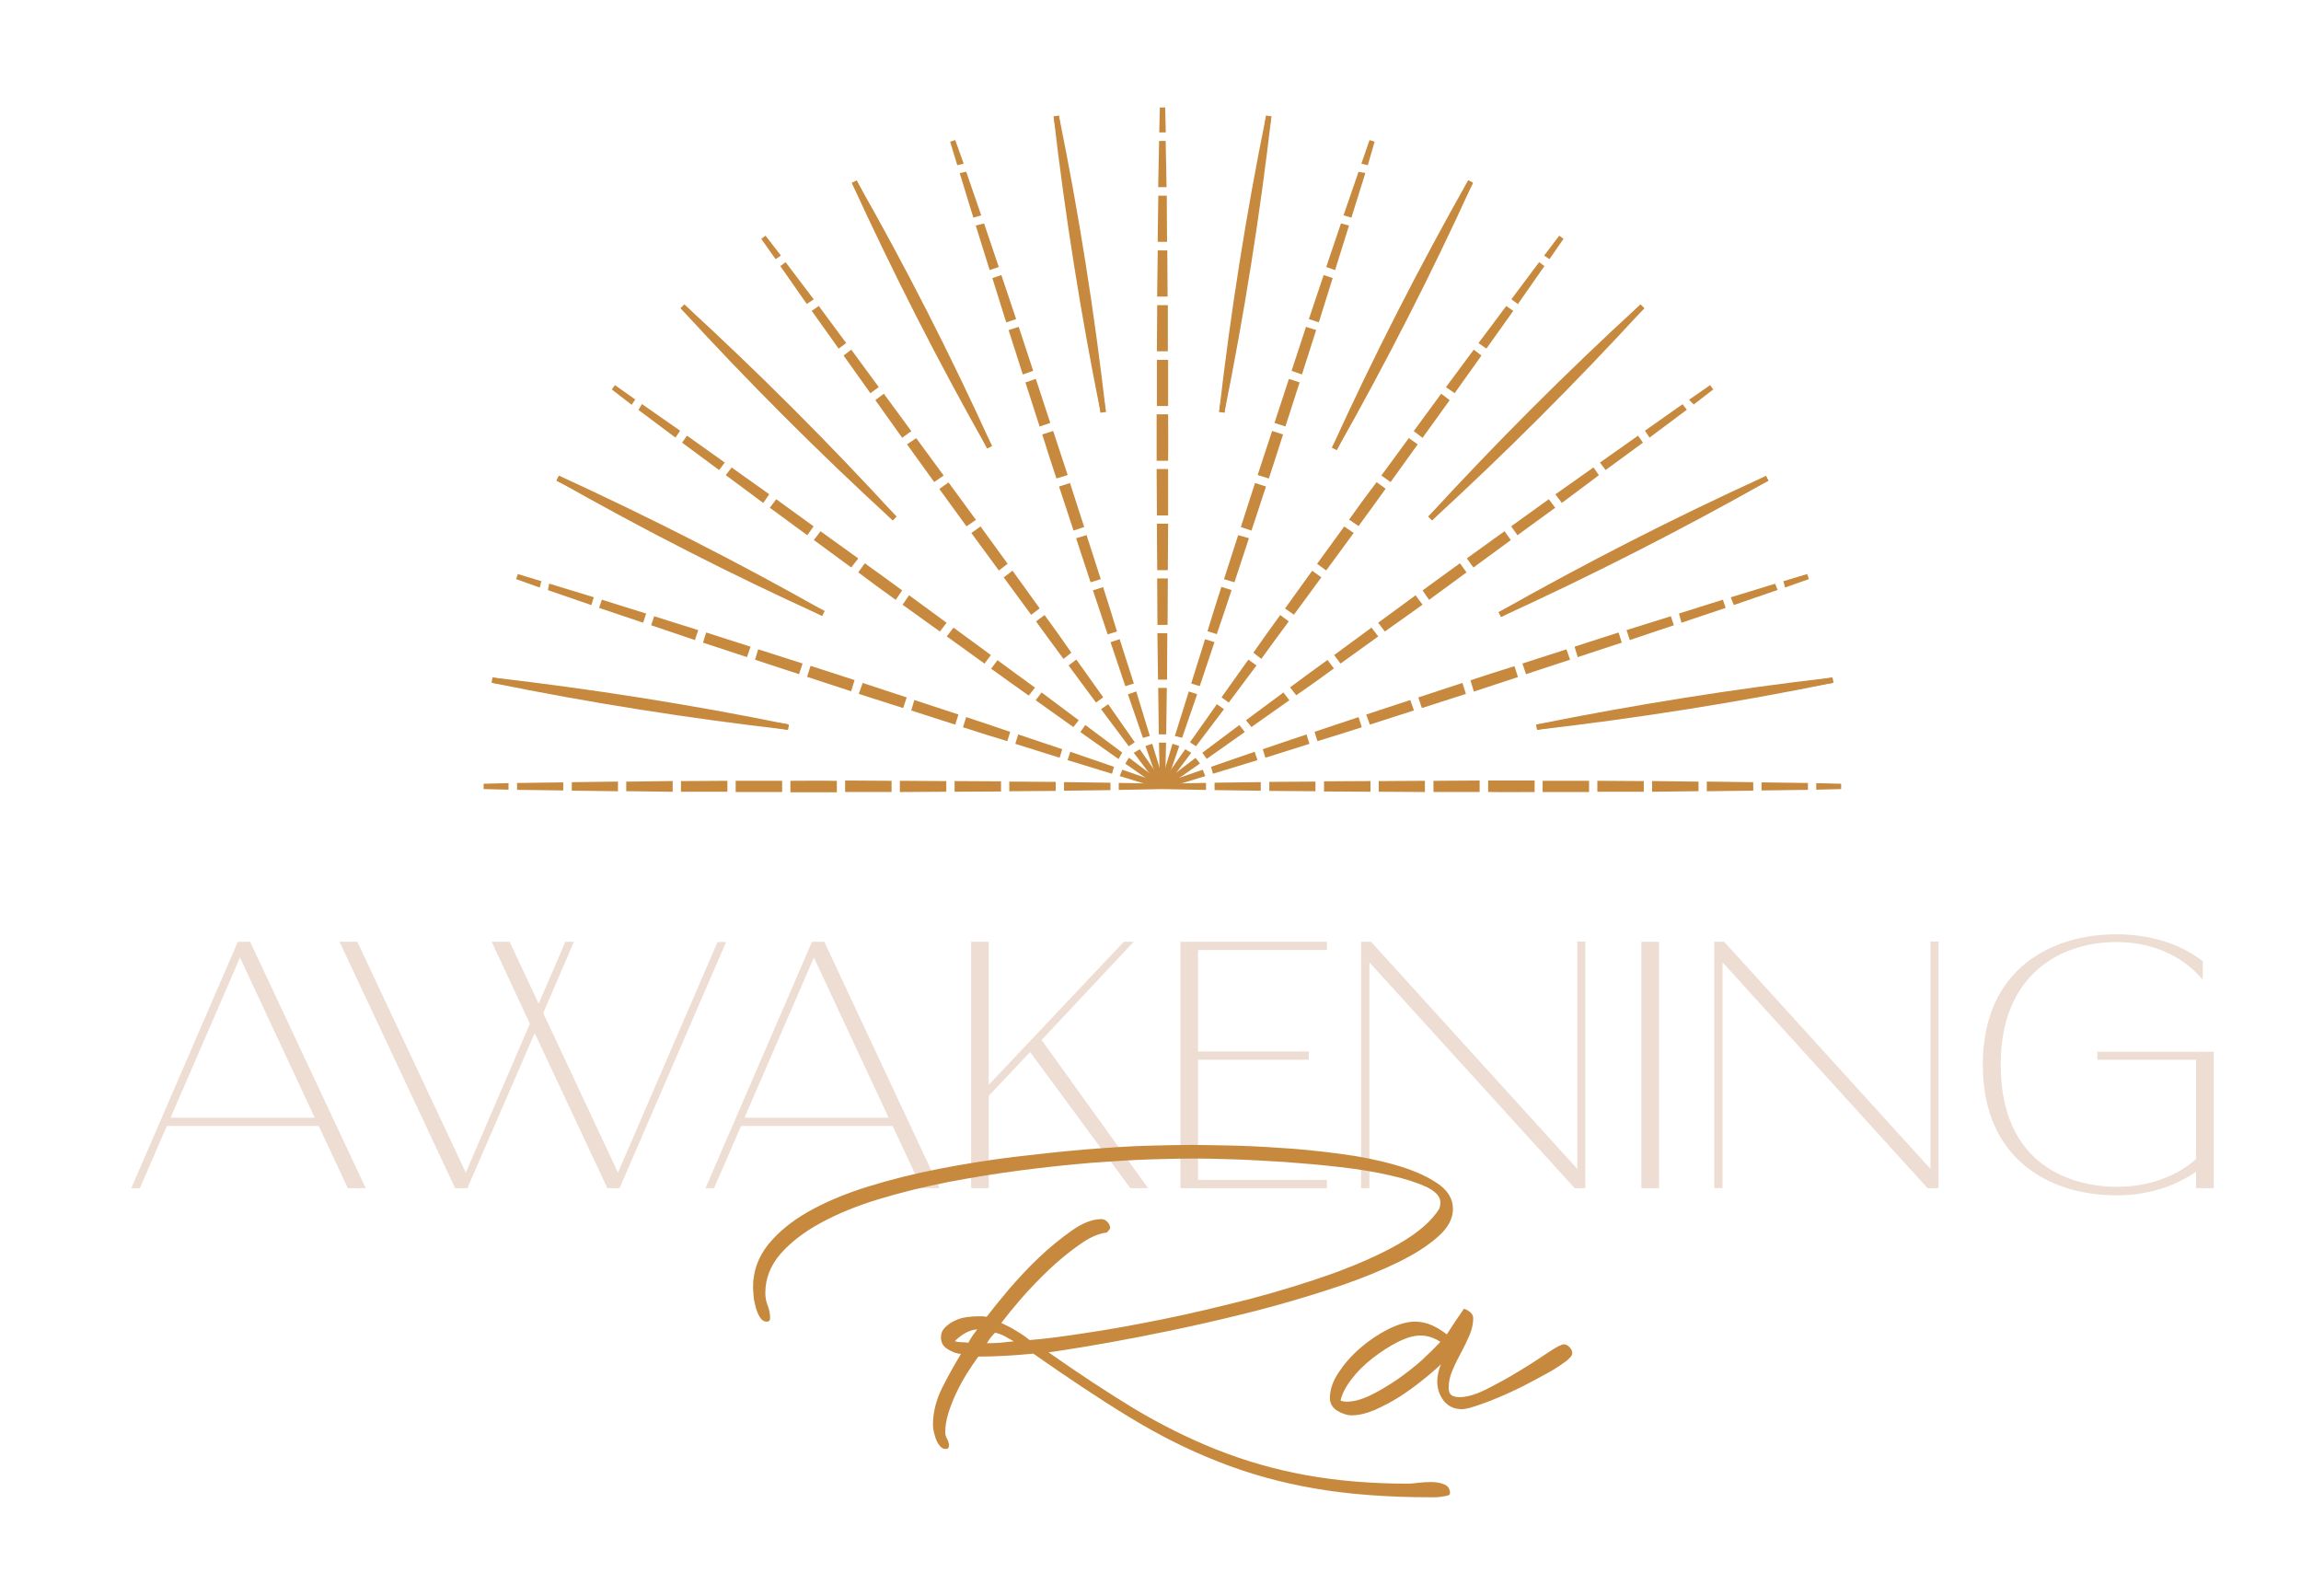 <svg xml:space="preserve" style="enable-background:new 0 0 862 598;" viewBox="0 0 862 598" y="0px" x="0px" xmlns:xlink="http://www.w3.org/1999/xlink" xmlns="http://www.w3.org/2000/svg" id="Layer_1" version="1.1">
<style type="text/css">
	.st0{fill:#C7893E;stroke:#C7893E;stroke-width:2;stroke-miterlimit:10;}
	.st1{fill:#EDDDD3;}
	.st2{fill:#C7893E;}
</style>
<g>
	<g>
		<g>
			<g>
				<polygon points="435.5,294.6 420.1,294.9 420.1,294.3" class="st0"></polygon>
			</g>
			<g>
				<polygon points="415,295 399.6,295.2 399.6,294 415,294.2" class="st0"></polygon>
			</g>
			<g>
				<polygon points="394.5,295.3 379.1,295.4 379.1,293.8 394.5,293.9" class="st0"></polygon>
			</g>
			<g>
				<path d="M374,295.5c-5.1,0-10.2,0.1-15.4,0.1v-2c5.1,0,10.2,0.1,15.4,0.1V295.5z" class="st0"></path>
			</g>
			<g>
				<polygon points="353.5,295.6 338.1,295.7 338.1,293.5 353.5,293.6" class="st0"></polygon>
			</g>
			<g>
				<polygon points="333,295.7 317.6,295.7 317.6,293.4 333,293.5" class="st0"></polygon>
			</g>
			<g>
				<path d="M312.5,295.8c-5.1,0-10.2,0-15.4,0v-2.3c5.1,0,10.2-0.1,15.4,0V295.8z" class="st0"></path>
			</g>
			<g>
				<polygon points="292,295.7 276.6,295.7 276.6,293.5 292,293.5" class="st0"></polygon>
			</g>
			<g>
				<polygon points="271.5,295.6 256.1,295.6 256.1,293.6 271.5,293.5" class="st0"></polygon>
			</g>
			<g>
				<polygon points="251,295.6 235.6,295.4 235.6,293.8 251,293.6" class="st0"></polygon>
			</g>
			<g>
				<polygon points="230.5,295.4 215.2,295.2 215.2,294 230.5,293.8" class="st0"></polygon>
			</g>
			<g>
				<polygon points="210,295.1 194.7,294.9 194.7,294.3 210,294.1" class="st0"></polygon>
			</g>
			<g>
				<polygon points="189.5,294.8 181.2,294.6 189.5,294.4" class="st0"></polygon>
			</g>
		</g>
	</g>
	<g>
		<g>
			<g>
				<line y2="254.8" x2="184.4" y1="272.4" x1="295.3" class="st0"></line>
			</g>
			<g>
				<path d="M295.3,272.4c-37.2-4.3-74.2-10.1-110.9-17.6C221.6,259.1,258.6,264.9,295.3,272.4L295.3,272.4z" class="st0"></path>
			</g>
		</g>
		<g>
			<g>
				<g>
					<polygon points="435.5,294.6 420.8,290.1 421,289.6" class="st0"></polygon>
				</g>
				<g>
					<polygon points="415.9,288.6 401.2,284.1 401.6,282.9 416.1,287.9" class="st0"></polygon>
				</g>
				<g>
					<polygon points="396.3,282.6 381.6,278 382.1,276.4 396.7,281.3" class="st0"></polygon>
				</g>
				<g>
					<path d="M376.7,276.4c-4.9-1.5-9.8-3-14.7-4.6l0.6-1.9c4.9,1.6,9.7,3.2,14.6,4.9L376.7,276.4z" class="st0"></path>
				</g>
				<g>
					<polygon points="357.2,270.2 342.6,265.5 343.2,263.5 357.8,268.3" class="st0"></polygon>
				</g>
				<g>
					<polygon points="337.7,264 323,259.3 323.8,257.1 338.4,261.9" class="st0"></polygon>
				</g>
				<g>
					<path d="M318.2,257.7c-4.9-1.6-9.7-3.2-14.6-4.8l0.7-2.2c4.9,1.6,9.8,3.1,14.6,4.7L318.2,257.7z" class="st0"></path>
				</g>
				<g>
					<polygon points="298.7,251.3 284.1,246.5 284.7,244.5 299.4,249.2" class="st0"></polygon>
				</g>
				<g>
					<polygon points="279.2,244.9 264.6,240.1 265.2,238.2 279.9,242.9" class="st0"></polygon>
				</g>
				<g>
					<polygon points="259.7,238.5 245.2,233.6 245.7,232.1 260.3,236.7" class="st0"></polygon>
				</g>
				<g>
					<polygon points="240.3,232 225.7,227.1 226.1,225.9 240.8,230.5" class="st0"></polygon>
				</g>
				<g>
					<polygon points="220.9,225.4 206.4,220.4 206.5,219.9 221.2,224.4" class="st0"></polygon>
				</g>
				<g>
					<polygon points="201.5,218.8 193.7,216 201.6,218.4" class="st0"></polygon>
				</g>
			</g>
		</g>
		<g>
			<g>
				<line y2="179.2" x2="208.9" y1="229.8" x1="308.4" class="st0"></line>
			</g>
			<g>
				<path d="M308.4,229.8c-33.9-15.4-67-32.3-99.4-50.7C242.8,194.6,276,211.5,308.4,229.8L308.4,229.8z" class="st0"></path>
			</g>
		</g>
		<g>
			<g>
				<g>
					<polygon points="435.5,294.6 422.9,285.8 423.2,285.3" class="st0"></polygon>
				</g>
				<g>
					<polygon points="418.7,282.9 406.1,274 406.8,273 419.1,282.2" class="st0"></polygon>
				</g>
				<g>
					<polygon points="401.9,271 389.4,262.1 390.4,260.8 402.7,270" class="st0"></polygon>
				</g>
				<g>
					<path d="M385.2,259.2c-4.2-3-8.4-5.9-12.5-8.9l1.2-1.6c4.1,3,8.2,6.1,12.4,9.1L385.2,259.2z" class="st0"></path>
				</g>
				<g>
					<polygon points="368.6,247.2 356.1,238.2 357.4,236.5 369.8,245.6" class="st0"></polygon>
				</g>
				<g>
					<polygon points="351.9,235.2 339.5,226.3 340.8,224.4 353.2,233.5" class="st0"></polygon>
				</g>
				<g>
					<path d="M335.3,223.3c-4.2-3-8.3-6-12.4-9.1l1.3-1.8c4.2,3,8.3,6,12.4,9L335.3,223.3z" class="st0"></path>
				</g>
				<g>
					<polygon points="318.7,211.2 306.3,202.1 307.6,200.4 320.1,209.4" class="st0"></polygon>
				</g>
				<g>
					<polygon points="302.2,199.1 289.8,190 291,188.4 303.4,197.4" class="st0"></polygon>
				</g>
				<g>
					<polygon points="285.7,187 273.3,177.8 274.3,176.5 286.8,185.4" class="st0"></polygon>
				</g>
				<g>
					<polygon points="269.2,174.7 256.9,165.6 257.6,164.6 270.1,173.5" class="st0"></polygon>
				</g>
				<g>
					<polygon points="252.8,162.5 240.5,153.3 240.8,152.8 253.4,161.6" class="st0"></polygon>
				</g>
				<g>
					<polygon points="236.4,150.2 229.8,145.1 236.6,149.9" class="st0"></polygon>
				</g>
			</g>
		</g>
		<g>
			<g>
				<line y2="114.8" x2="255.7" y1="194.2" x1="335.1" class="st0"></line>
			</g>
			<g>
				<path d="M335.1,194.2c-27.6-25.3-54.1-51.8-79.4-79.4C283.3,140.1,309.8,166.6,335.1,194.2L335.1,194.2z" class="st0"></path>
			</g>
		</g>
		<g>
			<g>
				<g>
					<polygon points="435.5,294.6 426.2,282.3 426.7,282" class="st0"></polygon>
				</g>
				<g>
					<polygon points="423.1,278.2 413.9,265.9 414.9,265.2 423.7,277.8" class="st0"></polygon>
				</g>
				<g>
					<polygon points="410.8,261.8 401.7,249.5 403,248.5 411.9,261" class="st0"></polygon>
				</g>
				<g>
					<path d="M398.6,245.4c-3-4.1-6.1-8.2-9.1-12.4l1.6-1.2c3,4.1,6,8.3,8.9,12.5L398.6,245.4z" class="st0"></path>
				</g>
				<g>
					<polygon points="386.5,228.9 377.4,216.5 379.1,215.2 388.1,227.7" class="st0"></polygon>
				</g>
				<g>
					<polygon points="374.4,212.3 365.3,199.9 367.1,198.6 376.1,211" class="st0"></polygon>
				</g>
				<g>
					<path d="M362.3,195.8c-3-4.1-6-8.3-9-12.4l1.8-1.3c3,4.1,6.1,8.3,9.1,12.4L362.3,195.8z" class="st0"></path>
				</g>
				<g>
					<polygon points="350.2,179.2 341.2,166.7 343,165.5 352.1,177.9" class="st0"></polygon>
				</g>
				<g>
					<polygon points="338.2,162.6 329.3,150.1 330.9,148.9 340,161.3" class="st0"></polygon>
				</g>
				<g>
					<polygon points="326.3,145.9 317.4,133.4 318.7,132.4 327.8,144.8" class="st0"></polygon>
				</g>
				<g>
					<polygon points="314.4,129.2 305.5,116.7 306.5,116 315.6,128.3" class="st0"></polygon>
				</g>
				<g>
					<polygon points="302.5,112.5 293.7,99.9 294.1,99.6 303.4,111.9" class="st0"></polygon>
				</g>
				<g>
					<polygon points="290.8,95.7 286,88.9 291.1,95.5" class="st0"></polygon>
				</g>
			</g>
		</g>
		<g>
			<g>
				<line y2="68.1" x2="320.1" y1="167.5" x1="370.7" class="st0"></line>
			</g>
			<g>
				<path d="M370.7,167.5c-18.3-32.4-35.2-65.6-50.7-99.4C338.4,100.4,355.3,133.6,370.7,167.5L370.7,167.5z" class="st0"></path>
			</g>
		</g>
		<g>
			<g>
				<g>
					<polygon points="435.5,294.6 430.4,280.1 431,279.9" class="st0"></polygon>
				</g>
				<g>
					<polygon points="428.8,275.2 423.8,260.7 425,260.3 429.5,275" class="st0"></polygon>
				</g>
				<g>
					<polygon points="422.2,255.8 417.3,241.2 418.8,240.7 423.5,255.4" class="st0"></polygon>
				</g>
				<g>
					<path d="M415.6,236.4c-1.6-4.9-3.3-9.7-4.9-14.6l1.9-0.6c1.6,4.9,3.1,9.8,4.6,14.7L415.6,236.4z" class="st0"></path>
				</g>
				<g>
					<polygon points="409.2,216.9 404.4,202.3 406.4,201.7 411.1,216.3" class="st0"></polygon>
				</g>
				<g>
					<polygon points="402.8,197.5 398,182.9 400.2,182.2 404.9,196.8" class="st0"></polygon>
				</g>
				<g>
					<path d="M396.4,178c-1.6-4.9-3.2-9.7-4.7-14.6l2.2-0.7c1.6,4.9,3.2,9.7,4.8,14.6L396.4,178z" class="st0"></path>
				</g>
				<g>
					<polygon points="390.1,158.5 385.4,143.9 387.4,143.2 392.2,157.8" class="st0"></polygon>
				</g>
				<g>
					<polygon points="383.8,139 379.1,124.3 381,123.7 385.8,138.3" class="st0"></polygon>
				</g>
				<g>
					<polygon points="377.6,119.5 373,104.8 374.5,104.3 379.4,118.9" class="st0"></polygon>
				</g>
				<g>
					<polygon points="371.4,99.9 366.8,85.2 368,84.9 372.9,99.4" class="st0"></polygon>
				</g>
				<g>
					<polygon points="365.3,80.3 360.8,65.6 361.3,65.5 366.3,80" class="st0"></polygon>
				</g>
				<g>
					<polygon points="359.3,60.7 356.9,52.8 359.7,60.6" class="st0"></polygon>
				</g>
			</g>
		</g>
		<g>
			<g>
				<line y2="43.5" x2="395.7" y1="154.4" x1="413.3" class="st0"></line>
			</g>
			<g>
				<path d="M413.3,154.4c-7.4-36.7-13.3-73.7-17.6-110.9C403.2,80.2,409,117.2,413.3,154.4L413.3,154.4z" class="st0"></path>
			</g>
		</g>
		<g>
			<g>
				<g>
					<polygon points="435.5,294.6 435.2,279.2 435.8,279.2" class="st0"></polygon>
				</g>
				<g>
					<polygon points="435.1,274.1 434.9,258.7 436.1,258.7 435.9,274.1" class="st0"></polygon>
				</g>
				<g>
					<polygon points="434.8,253.6 434.6,238.2 436.3,238.2 436.2,253.6" class="st0"></polygon>
				</g>
				<g>
					<path d="M434.6,233.1c0-5.1-0.1-10.2-0.1-15.4h2c0,5.1-0.1,10.2-0.1,15.4H434.6z" class="st0"></path>
				</g>
				<g>
					<polygon points="434.5,212.6 434.4,197.2 436.6,197.2 436.5,212.6" class="st0"></polygon>
				</g>
				<g>
					<polygon points="434.4,192.1 434.3,176.7 436.6,176.7 436.6,192.1" class="st0"></polygon>
				</g>
				<g>
					<path d="M434.3,171.6c0-5.1,0-10.2,0-15.4h2.3c0,5.1,0.1,10.2,0,15.4H434.3z" class="st0"></path>
				</g>
				<g>
					<polygon points="434.4,151.1 434.4,135.8 436.6,135.8 436.6,151.1" class="st0"></polygon>
				</g>
				<g>
					<polygon points="434.4,130.6 434.5,115.3 436.5,115.3 436.5,130.6" class="st0"></polygon>
				</g>
				<g>
					<polygon points="434.5,110.1 434.7,94.8 436.3,94.8 436.4,110.1" class="st0"></polygon>
				</g>
				<g>
					<polygon points="434.7,89.6 434.9,74.3 436.1,74.3 436.2,89.6" class="st0"></polygon>
				</g>
				<g>
					<polygon points="434.9,69.1 435.2,53.8 435.7,53.8 436,69.1" class="st0"></polygon>
				</g>
				<g>
					<polygon points="435.3,48.6 435.5,40.3 435.7,48.6" class="st0"></polygon>
				</g>
			</g>
		</g>
		<g>
			<g>
				<line y2="43.5" x2="475.3" y1="154.4" x1="457.7" class="st0"></line>
			</g>
			<g>
				<path d="M457.7,154.4c4.3-37.2,10.1-74.2,17.6-110.9C471,80.7,465.1,117.7,457.7,154.4L457.7,154.4z" class="st0"></path>
			</g>
		</g>
		<g>
			<g>
				<g>
					<polygon points="435.5,294.6 439.9,279.9 440.5,280.1" class="st0"></polygon>
				</g>
				<g>
					<polygon points="441.4,275 446,260.3 447.2,260.7 442.2,275.2" class="st0"></polygon>
				</g>
				<g>
					<polygon points="447.5,255.4 452.1,240.7 453.7,241.2 448.8,255.8" class="st0"></polygon>
				</g>
				<g>
					<path d="M453.6,235.8c1.5-4.9,3-9.8,4.6-14.7l1.9,0.6c-1.6,4.9-3.2,9.7-4.9,14.6L453.6,235.8z" class="st0"></path>
				</g>
				<g>
					<polygon points="459.8,216.3 464.5,201.7 466.6,202.3 461.8,216.9" class="st0"></polygon>
				</g>
				<g>
					<polygon points="466.1,196.8 470.8,182.2 473,182.9 468.2,197.5" class="st0"></polygon>
				</g>
				<g>
					<path d="M472.4,177.3c1.6-4.9,3.2-9.7,4.8-14.6l2.2,0.7c-1.6,4.9-3.1,9.8-4.7,14.6L472.4,177.3z" class="st0"></path>
				</g>
				<g>
					<polygon points="478.7,157.8 483.5,143.2 485.6,143.9 480.9,158.5" class="st0"></polygon>
				</g>
				<g>
					<polygon points="485.1,138.3 489.9,123.7 491.8,124.3 487.1,139" class="st0"></polygon>
				</g>
				<g>
					<polygon points="491.6,118.9 496.5,104.3 498,104.8 493.4,119.5" class="st0"></polygon>
				</g>
				<g>
					<polygon points="498.1,99.4 503,84.9 504.1,85.2 499.5,99.9" class="st0"></polygon>
				</g>
				<g>
					<polygon points="504.6,80 509.6,65.5 510.2,65.6 505.6,80.3" class="st0"></polygon>
				</g>
				<g>
					<polygon points="511.3,60.6 514,52.8 511.7,60.7" class="st0"></polygon>
				</g>
			</g>
		</g>
		<g>
			<g>
				<line y2="68.1" x2="550.9" y1="168.1" x1="499.9" class="st0"></line>
			</g>
			<g>
				<path d="M499.9,168.1c15.5-34.1,32.6-67.5,51-100.1C535.4,102.1,518.3,135.5,499.9,168.1L499.9,168.1z" class="st0"></path>
			</g>
		</g>
		<g>
			<g>
				<g>
					<polygon points="435.5,294.6 444.3,282 444.8,282.3" class="st0"></polygon>
				</g>
				<g>
					<polygon points="447.2,277.8 456.1,265.2 457.1,265.9 447.8,278.2" class="st0"></polygon>
				</g>
				<g>
					<polygon points="459,261 467.9,248.5 469.3,249.5 460.1,261.8" class="st0"></polygon>
				</g>
				<g>
					<path d="M470.9,244.3c3-4.2,5.9-8.4,8.9-12.5l1.6,1.2c-3,4.1-6.1,8.2-9.1,12.4L470.9,244.3z" class="st0"></path>
				</g>
				<g>
					<polygon points="482.8,227.7 491.8,215.2 493.6,216.5 484.5,228.9" class="st0"></polygon>
				</g>
				<g>
					<polygon points="494.8,211 503.8,198.6 505.7,199.9 496.6,212.3" class="st0"></polygon>
				</g>
				<g>
					<path d="M506.8,194.4c3-4.2,6-8.3,9.1-12.4l1.8,1.3c-3,4.2-6,8.3-9,12.4L506.8,194.4z" class="st0"></path>
				</g>
				<g>
					<polygon points="518.9,177.9 528,165.5 529.7,166.7 520.7,179.2" class="st0"></polygon>
				</g>
				<g>
					<polygon points="531,161.3 540.1,148.9 541.7,150.1 532.7,162.6" class="st0"></polygon>
				</g>
				<g>
					<polygon points="543.1,144.8 552.3,132.4 553.6,133.4 544.7,145.9" class="st0"></polygon>
				</g>
				<g>
					<polygon points="555.3,128.3 564.5,116 565.5,116.7 556.6,129.2" class="st0"></polygon>
				</g>
				<g>
					<polygon points="567.6,111.9 576.8,99.6 577.2,99.9 568.4,112.5" class="st0"></polygon>
				</g>
				<g>
					<polygon points="579.9,95.5 584.9,88.9 580.2,95.7" class="st0"></polygon>
				</g>
			</g>
		</g>
		<g>
			<g>
				<line y2="114.8" x2="615.3" y1="194.2" x1="535.8" class="st0"></line>
			</g>
			<g>
				<path d="M535.8,194.2c25.3-27.6,51.8-54.1,79.4-79.4C589.9,142.4,563.4,168.9,535.8,194.2L535.8,194.2z" class="st0"></path>
			</g>
		</g>
		<g>
			<g>
				<g>
					<polygon points="435.5,294.6 447.7,285.3 448.1,285.8" class="st0"></polygon>
				</g>
				<g>
					<polygon points="451.8,282.2 464.1,273 464.9,274 452.3,282.9" class="st0"></polygon>
				</g>
				<g>
					<polygon points="468.2,270 480.6,260.8 481.6,262.1 469,271" class="st0"></polygon>
				</g>
				<g>
					<path d="M484.7,257.7c4.1-3,8.2-6.1,12.4-9.1l1.2,1.6c-4.1,3-8.3,6-12.5,8.9L484.7,257.7z" class="st0"></path>
				</g>
				<g>
					<polygon points="501.2,245.6 513.6,236.5 514.9,238.2 502.4,247.2" class="st0"></polygon>
				</g>
				<g>
					<polygon points="517.7,233.5 530.1,224.4 531.5,226.3 519,235.2" class="st0"></polygon>
				</g>
				<g>
					<path d="M534.3,221.4c4.1-3,8.3-6,12.4-9l1.3,1.8c-4.1,3-8.3,6.1-12.4,9.1L534.3,221.4z" class="st0"></path>
				</g>
				<g>
					<polygon points="550.9,209.4 563.4,200.4 564.6,202.1 552.2,211.2" class="st0"></polygon>
				</g>
				<g>
					<polygon points="567.5,197.4 580,188.4 581.2,190 568.7,199.1" class="st0"></polygon>
				</g>
				<g>
					<polygon points="584.1,185.4 596.7,176.5 597.6,177.8 585.3,187" class="st0"></polygon>
				</g>
				<g>
					<polygon points="600.8,173.5 613.4,164.6 614.1,165.6 601.7,174.7" class="st0"></polygon>
				</g>
				<g>
					<polygon points="617.6,161.6 630.1,152.8 630.5,153.3 618.2,162.5" class="st0"></polygon>
				</g>
				<g>
					<polygon points="634.3,149.9 641.2,145.1 634.6,150.2" class="st0"></polygon>
				</g>
			</g>
		</g>
		<g>
			<g>
				<line y2="179.2" x2="662" y1="230.2" x1="561.9" class="st0"></line>
			</g>
			<g>
				<path d="M561.9,230.2c32.6-18.4,66-35.5,100.1-51C629.4,197.6,596,214.6,561.9,230.2L561.9,230.2z" class="st0"></path>
			</g>
		</g>
		<g>
			<g>
				<g>
					<polygon points="435.5,294.6 450,289.6 450.2,290.1" class="st0"></polygon>
				</g>
				<g>
					<polygon points="454.9,287.9 469.4,282.9 469.8,284.1 455.1,288.6" class="st0"></polygon>
				</g>
				<g>
					<polygon points="474.3,281.3 488.8,276.4 489.3,278 474.7,282.6" class="st0"></polygon>
				</g>
				<g>
					<path d="M493.7,274.8c4.9-1.6,9.7-3.3,14.6-4.9l0.6,1.9c-4.9,1.6-9.8,3.1-14.7,4.6L493.7,274.8z" class="st0"></path>
				</g>
				<g>
					<polygon points="513.1,268.3 527.7,263.5 528.4,265.5 513.8,270.2" class="st0"></polygon>
				</g>
				<g>
					<polygon points="532.6,261.9 547.2,257.1 547.9,259.3 533.3,264" class="st0"></polygon>
				</g>
				<g>
					<path d="M552.1,255.5c4.9-1.6,9.7-3.2,14.6-4.7l0.7,2.2c-4.9,1.6-9.7,3.2-14.6,4.8L552.1,255.5z" class="st0"></path>
				</g>
				<g>
					<polygon points="571.6,249.2 586.2,244.5 586.9,246.5 572.3,251.3" class="st0"></polygon>
				</g>
				<g>
					<polygon points="591.1,242.9 605.7,238.2 606.3,240.1 591.7,244.9" class="st0"></polygon>
				</g>
				<g>
					<polygon points="610.6,236.7 625.3,232.1 625.8,233.6 611.2,238.5" class="st0"></polygon>
				</g>
				<g>
					<polygon points="630.2,230.5 644.8,225.9 645.2,227.1 630.6,232" class="st0"></polygon>
				</g>
				<g>
					<polygon points="649.7,224.4 664.4,219.9 664.6,220.4 650.1,225.4" class="st0"></polygon>
				</g>
				<g>
					<polygon points="669.3,218.4 677.3,216 669.4,218.8" class="st0"></polygon>
				</g>
			</g>
		</g>
		<g>
			<g>
				<line y2="254.8" x2="686.6" y1="272.4" x1="575.7" class="st0"></line>
			</g>
			<g>
				<path d="M575.7,272.4c36.7-7.4,73.7-13.3,110.9-17.6C649.9,262.3,612.9,268.1,575.7,272.4L575.7,272.4z" class="st0"></path>
			</g>
		</g>
	</g>
	<g>
		<g>
			<g>
				<polygon points="435.5,294.6 450.8,294.3 450.8,294.9" class="st0"></polygon>
			</g>
			<g>
				<polygon points="456,294.2 471.3,294 471.3,295.2 456,295" class="st0"></polygon>
			</g>
			<g>
				<polygon points="476.5,293.9 491.8,293.8 491.8,295.4 476.5,295.3" class="st0"></polygon>
			</g>
			<g>
				<path d="M497,293.7c5.1,0,10.2-0.1,15.4-0.1v2c-5.1,0-10.2-0.1-15.4-0.1L497,293.7L497,293.7z" class="st0"></path>
			</g>
			<g>
				<polygon points="517.5,293.6 532.8,293.5 532.8,295.7 517.5,295.6" class="st0"></polygon>
			</g>
			<g>
				<polygon points="538,293.5 553.3,293.4 553.3,295.7 538,295.7" class="st0"></polygon>
			</g>
			<g>
				<path d="M558.5,293.4c5.1,0,10.2,0,15.4,0v2.3c-5.1,0-10.2,0.1-15.4,0V293.4z" class="st0"></path>
			</g>
			<g>
				<polygon points="578.9,293.5 594.3,293.5 594.3,295.7 578.9,295.7" class="st0"></polygon>
			</g>
			<g>
				<polygon points="599.4,293.5 614.8,293.6 614.8,295.6 599.4,295.6" class="st0"></polygon>
			</g>
			<g>
				<polygon points="619.9,293.6 635.3,293.8 635.3,295.4 619.9,295.6" class="st0"></polygon>
			</g>
			<g>
				<polygon points="640.4,293.8 655.8,294 655.8,295.2 640.4,295.4" class="st0"></polygon>
			</g>
			<g>
				<polygon points="660.9,294.1 676.3,294.3 676.3,294.9 660.9,295.1" class="st0"></polygon>
			</g>
			<g>
				<polygon points="681.4,294.4 689.7,294.6 681.4,294.8" class="st0"></polygon>
			</g>
		</g>
	</g>
</g>
<g>
	<g>
		<path d="M93.4,353.2l42.9,91.5h-5.7l-10.9-23.3H62.2l-10.1,23.3h-2.3l39.5-91.5H93.4z M63.2,419.1h55.4l-28.8-61.5
			L63.2,419.1z" class="st1"></path>
		<path d="M137,445.1h-6.7l-10.9-23.3H62.5l-10.1,23.3h-3.2l39.9-92.3h4.6L137,445.1z M130.8,444.2h4.7L93,353.6h-3.4
			l-39.2,90.6h1.3L62,420.9h57.9L130.8,444.2z M119.3,419.6H62.5l27.3-63L119.3,419.6z M63.9,418.7h54l-28-60L63.9,418.7z" class="st1"></path>
	</g>
	<g>
		<path d="M271.4,353.2l-39.5,91.5h-4L200.3,386l-25.4,58.7h-4L128,353.2h5.7l40.9,87.1l24.5-56.8L185,353.2h5.7
			l11.2,23.8l10.2-23.8h2.3l-11.3,26.2l28.5,60.8l37.5-87.1h2.3V353.2z" class="st1"></path>
		<path d="M232.1,445.1h-4.6l-0.1-0.3L200.3,387l-25.2,58.1h-4.6l-43.3-92.3h6.7l0.1,0.3l40.5,86.2l24-55.8l-14.3-30.7
			h6.7l10.9,23.2l10-23.2h3.2l-11.5,26.7l28,59.8l37.3-86.4h3.2L232.1,445.1z M228.1,444.2h3.4l39.2-90.6h-1.3l-37.8,87.7l-29-61.9
			l11.1-25.8h-1.3l-10.5,24.5l-11.5-24.5h-4.7l13.9,29.8l-0.1,0.2l-24.9,57.7l-41.2-87.7h-4.7l42.5,90.6h3.4l25.7-59.3L228.1,444.2z" class="st1"></path>
	</g>
	<g>
		<path d="M308.5,353.2l42.9,91.5h-5.7l-10.9-23.3h-57.4l-10.1,23.3H265l39.5-91.5H308.5z M278.3,419.1h55.4l-28.8-61.5
			L278.3,419.1z" class="st1"></path>
		<path d="M352,445.1h-6.7l-10.9-23.3h-56.8l-10.1,23.3h-3.2l39.9-92.3h4.6L352,445.1z M345.9,444.2h4.7l-42.5-90.6
			h-3.4l-39.2,90.6h1.3l10.1-23.3H335L345.9,444.2z M334.3,419.6h-56.7l27.3-63L334.3,419.6z M278.9,418.7h54l-28-60L278.9,418.7z" class="st1"></path>
	</g>
	<g>
		<path d="M370,407.5l51.3-54.3h2.5l-34.1,36.3l39.5,55.1h-5.6l-37.7-51.3l-16,16.9v34.3h-5.7V353h5.7v54.5H370z" class="st1"></path>
		<path d="M430.1,445.1h-6.7l-0.1-0.2l-37.4-50.8l-15.5,16.4v34.6h-6.6v-92.3h6.6v53.6l50.6-53.6h3.7l-34.5,36.8
			L430.1,445.1z M423.8,444.2h4.5l-39.2-54.7l33.6-35.9h-1.3l-51.9,55v-55h-4.8v90.6h4.8v-34.1l16.5-17.4L423.8,444.2z" class="st1"></path>
	</g>
	<g>
		<path d="M496.7,353.2v2.3h-48.3v38.9h41.5v2.3h-41.5v45.8h48.3v2.3h-54v-91.5L496.7,353.2L496.7,353.2z" class="st1"></path>
		<path d="M497.1,445.1h-54.9v-92.3h54.9v3.1h-48.3v38h41.5v3.1h-41.5v45h48.3V445.1z M443.1,444.2h53.2v-1.4H448v-46.7
			h41.5v-1.4H448v-39.8h48.3v-1.4h-53.2V444.2z" class="st1"></path>
	</g>
	<g>
		<path d="M513.4,353.2l78,85.9v-85.9h2.1v91.5H590l-77.5-85.3v85.3h-2.3v-91.5H513.4z" class="st1"></path>
		<path d="M594,445.1h-4.1L513,360.5v84.6h-3.1v-92.3h3.7l0.1,0.1l77.2,85v-85.2h3v92.4H594z M590.2,444.2h2.8v-90.6
			h-1.2v86.6l-0.8-0.8l-77.9-85.7h-2.4v90.6h1.4v-86L590.2,444.2z" class="st1"></path>
	</g>
	<g>
		<path d="M615.3,353.2h5.7v91.5h-5.7V353.2z" class="st1"></path>
		<path d="M621.5,445.1h-6.6v-92.3h6.6V445.1z M615.8,444.2h4.8v-90.6h-4.8V444.2z" class="st1"></path>
	</g>
	<g>
		<path d="M645.6,353.2l78,85.9v-85.9h2.1v91.5h-3.5l-77.5-85.3v85.3h-2.3v-91.5H645.6z" class="st1"></path>
		<path d="M726.2,445.1h-4.1l-76.8-84.6v84.6h-3.1v-92.3h3.7l0.1,0.1l77.2,85v-85.2h3L726.2,445.1L726.2,445.1z
			 M722.5,444.2h2.8v-90.6h-1.2v86.6l-0.8-0.8l-77.9-85.7H643v90.6h1.4v-86L722.5,444.2z" class="st1"></path>
	</g>
	<g>
		<path d="M786.1,394.5h42.7v50.2h-5.7V438c-8.7,6.4-19.3,9.3-30.2,9.3c-25.2,0-49.7-13.3-49.7-48.5
			c0-35.1,24.5-48.5,49.7-48.5c11.6,0,22.9,3.1,31.8,9.9v5.6c-8.3-9.2-20-13.3-31.8-13.3c-22.2,0-43.8,12.8-43.8,46.3
			s21.6,46.2,43.8,46.2c11.2,0,22.1-3.3,30.2-10.6v-37.8h-37V394.5z" class="st1"></path>
		<path d="M792.9,447.8c-24.2,0-50.1-12.8-50.1-48.9s25.9-48.9,50.1-48.9c12.4,0,23.5,3.4,32.1,9.9l0.2,0.1v7l-0.8-0.9
			c-7.6-8.5-18.8-13.2-31.5-13.2c-21,0-43.4,12.1-43.4,45.9c0,42.5,33.2,45.8,43.4,45.8c11.7,0,22.3-3.7,29.8-10.4V397h-37v-3h43.6
			v51.1h-6.6v-6.2C814.4,444.7,804.2,447.8,792.9,447.8z M792.9,350.9c-23.8,0-49.2,12.6-49.2,48s25.4,48,49.2,48
			c11.4,0,21.8-3.2,30-9.2l0.7-0.5v7.1h4.8V395h-41.8v1.2h37v38.4l-0.1,0.1c-7.7,6.9-18.5,10.8-30.5,10.8
			c-21.4,0-44.2-12.3-44.2-46.6c0-34.5,22.9-46.8,44.2-46.8c12.5,0,23.6,4.5,31.4,12.6v-4.2C815.9,354.2,805,350.9,792.9,350.9z" class="st1"></path>
	</g>
</g>
<g>
	<g>
		<g>
			<path d="M414.7,461.7c-3.3,0.4-6.8,2-10.5,4.7c-3.8,2.7-7.5,5.7-11.2,9.2s-7.1,7.1-10.3,10.7
				c-3.2,3.7-5.7,6.8-7.6,9.3c1.9,0.9,3.8,1.8,5.5,2.9c1.8,1,3.5,2.2,5.1,3.5c5.3-0.4,12.5-1.3,21.4-2.7c8.9-1.3,18.6-3.1,29-5.2
				s21.1-4.7,32.2-7.5c11-2.9,21.3-6.1,30.9-9.5c9.6-3.5,18-7.2,25.1-11.3c7.1-4.1,12-8.4,14.9-13c0.3-0.9,0.4-1.7,0.4-2.4
				c0-2.2-1.8-4.1-5.3-5.8c-3.5-1.6-8.1-3.1-13.6-4.3c-5.5-1.3-11.8-2.3-18.7-3.1c-6.9-0.8-13.8-1.4-20.6-1.9
				c-6.8-0.4-13.2-0.8-19.3-1s-10.9-0.3-14.6-0.3c-4,0-9.3,0.1-16.1,0.3c-6.7,0.2-14.2,0.7-22.5,1.3c-8.3,0.7-17,1.6-26.3,2.8
				c-9.2,1.2-18.4,2.7-27.4,4.4c-9,1.8-17.7,3.9-25.9,6.4c-8.3,2.5-15.6,5.5-21.8,8.9c-6.3,3.4-11.3,7.3-15.1,11.6
				c-3.8,4.4-5.7,9.3-5.7,14.7c0,1.6,0.3,3.2,0.9,4.7s0.9,3,0.9,4.7c0,0.9-0.4,1.3-1.3,1.3c-1,0-1.8-0.5-2.5-1.6
				c-0.6-1-1.2-2.3-1.6-3.8s-0.7-2.9-0.8-4.3c-0.1-1.4-0.2-2.5-0.2-3.2c0-5.9,1.9-11.2,5.6-15.9c3.8-4.7,8.9-8.9,15.3-12.5
				s13.8-6.7,22.2-9.3c8.4-2.6,17.2-4.8,26.4-6.6c9.2-1.8,18.6-3.3,28.1-4.5c9.5-1.1,18.5-2.1,27-2.8c8.5-0.7,16.2-1.2,23.1-1.4
				c6.9-0.2,12.5-0.3,16.8-0.3c2.8,0,7.2,0.1,13.1,0.2s12.5,0.4,19.7,0.9c7.2,0.4,14.7,1.2,22.4,2.2c7.7,1,14.6,2.4,20.9,4.2
				c6.3,1.8,11.4,4,15.5,6.7s6.1,5.9,6.1,9.8c0,3.6-1.8,7-5.5,10.3s-8.6,6.5-14.7,9.5c-6.1,3-13.2,5.9-21.2,8.7
				c-8,2.7-16.4,5.3-25.1,7.7c-8.7,2.4-17.4,4.5-26.2,6.5c-8.8,2-17,3.7-24.7,5.2s-14.5,2.7-20.5,3.7s-10.5,1.7-13.6,2.1
				c11.1,7.8,21.7,14.8,31.9,21c10.2,6.1,20.6,11.3,31.2,15.5s21.7,7.4,33.3,9.5c11.6,2.1,24.3,3.2,38.2,3.2c0.9,0,2.1-0.1,3.8-0.3
				c1.6-0.2,3.2-0.3,4.9-0.3c1.9,0,3.6,0.3,5,0.9c1.4,0.6,2.1,1.7,2.1,3.3c0,0.4-0.3,0.7-1,0.9c-0.7,0.1-1.4,0.3-2.2,0.4
				c-0.8,0.1-1.6,0.2-2.4,0.2c-0.8,0-1.4,0-1.7,0c-16.2,0-30.7-1.1-43.4-3.3c-12.7-2.2-24.7-5.5-36-10c-11.3-4.4-22.4-10-33.4-16.7
				s-23-14.7-36-23.8c-3.4,0.3-6.8,0.6-10.3,0.8c-3.5,0.2-6.9,0.3-10.3,0.3c-1.3,1.8-2.7,3.8-4.2,6.2s-2.8,4.8-4,7.3s-2.2,5.1-3,7.6
				c-0.8,2.6-1.2,5-1.2,7.2c0,0.9,0.2,1.7,0.7,2.5c0.4,0.8,0.7,1.7,0.7,2.5c0,0.9-0.4,1.3-1.1,1.3c-0.9,0-1.6-0.3-2.2-1
				s-1.1-1.5-1.5-2.5s-0.6-2-0.9-3c-0.2-1-0.3-1.8-0.3-2.5c0-4.7,1.2-9.4,3.5-14s4.7-8.8,7-12.6c-1.7-0.1-3.3-0.7-5-1.8
				c-1.7-1-2.5-2.5-2.5-4.4c0-1.5,0.5-2.7,1.6-3.8c1-1,2.3-1.9,3.7-2.5c1.4-0.7,2.9-1.1,4.5-1.3s3-0.3,4.2-0.3c0.4,0,0.9,0,1.4,0
				s1.1,0.1,1.7,0.2c1.9-2.5,4.6-5.8,8.1-10c3.5-4.1,7.3-8.2,11.4-12.1s8.3-7.3,12.4-10.2c4.1-2.9,7.8-4.3,11.1-4.3
				c0.9,0,1.7,0.4,2.3,1.1c0.7,0.7,1,1.6,1,2.4L414.7,461.7z M366.1,498c-1.6,0.1-3.1,0.6-4.5,1.4s-2.7,1.8-3.9,3
				c0.7,0.3,1.6,0.4,2.4,0.4s1.8,0.1,2.7,0.2c0.4-0.9,1-1.8,1.6-2.7C364.9,499.6,365.5,498.8,366.1,498z M379.8,502.5
				c-1.2-0.7-2.4-1.4-3.5-2c-1.2-0.6-2.4-1-3.5-1.3c-0.6,0.6-1.1,1.2-1.7,1.9c-0.5,0.7-1,1.4-1.4,2.1c1.6,0,3.3-0.1,5.1-0.2
				C376.5,502.8,378.2,502.6,379.8,502.5z" class="st2"></path>
		</g>
	</g>
	<g>
		<g>
			<path d="M539.8,511.1c-1.9,1.8-4.2,3.8-7,6c-2.7,2.2-5.6,4.3-8.6,6.2s-6.1,3.5-9.2,4.9c-3.1,1.3-6,2-8.6,2
				c-1.8,0-3.6-0.6-5.4-1.7c-1.8-1.1-2.8-2.7-2.8-4.8c0-3.1,1.1-6.3,3.3-9.6c2.2-3.3,4.9-6.4,8.2-9.2c3.2-2.8,6.7-5.1,10.4-7
				c3.7-1.8,7-2.8,10-2.8c2.2,0,4.4,0.5,6.4,1.4c2.1,1,3.9,2.1,5.5,3.4c1-1.6,2.1-3.2,3.1-4.8c1-1.5,2.1-3.1,3.3-4.8
				c0.7,0.1,1.5,0.6,2.3,1.2c0.8,0.7,1.2,1.4,1.2,2.3c0,2.1-0.5,4.2-1.4,6.4c-1,2.2-2,4.4-3.2,6.6s-2.3,4.4-3.2,6.6
				c-1,2.2-1.4,4.4-1.4,6.6c0,1.3,0.4,2.2,1.1,2.7c0.7,0.4,1.7,0.7,2.9,0.7c2.8,0,6.3-1,10.4-3.1c4.1-2.1,8.2-4.3,12.2-6.8
				c4-2.4,7.5-4.7,10.6-6.8c3.1-2.1,5.1-3.1,6-3.1c0.7,0,1.4,0.4,2.1,1.1c0.7,0.7,1,1.5,1,2.2c0,0.9-0.9,2-2.7,3.3s-4,2.8-6.8,4.3
				c-2.7,1.5-5.7,3.1-9,4.8c-3.2,1.6-6.4,3.1-9.4,4.3c-3,1.3-5.8,2.3-8.2,3.1s-4.2,1.2-5.2,1.2c-3,0-5.2-1.1-6.9-3.2
				c-1.6-2.1-2.4-4.6-2.4-7.4C538.5,515.4,538.9,513.2,539.8,511.1z M539.6,502.7c-2.4-1.6-4.9-2.4-7.5-2.4c-2.4,0-5.2,0.8-8.4,2.4
				s-6.4,3.7-9.5,6.1c-3.1,2.4-5.8,5.1-8,8s-3.5,5.5-4,7.9c0.9,0.3,1.6,0.4,2.2,0.4c2.7,0,5.6-0.8,9-2.4c3.3-1.6,6.6-3.6,10-5.9
				c3.3-2.3,6.4-4.7,9.3-7.3C535.5,506.9,537.8,504.6,539.6,502.7z" class="st2"></path>
		</g>
	</g>
</g>
</svg>
